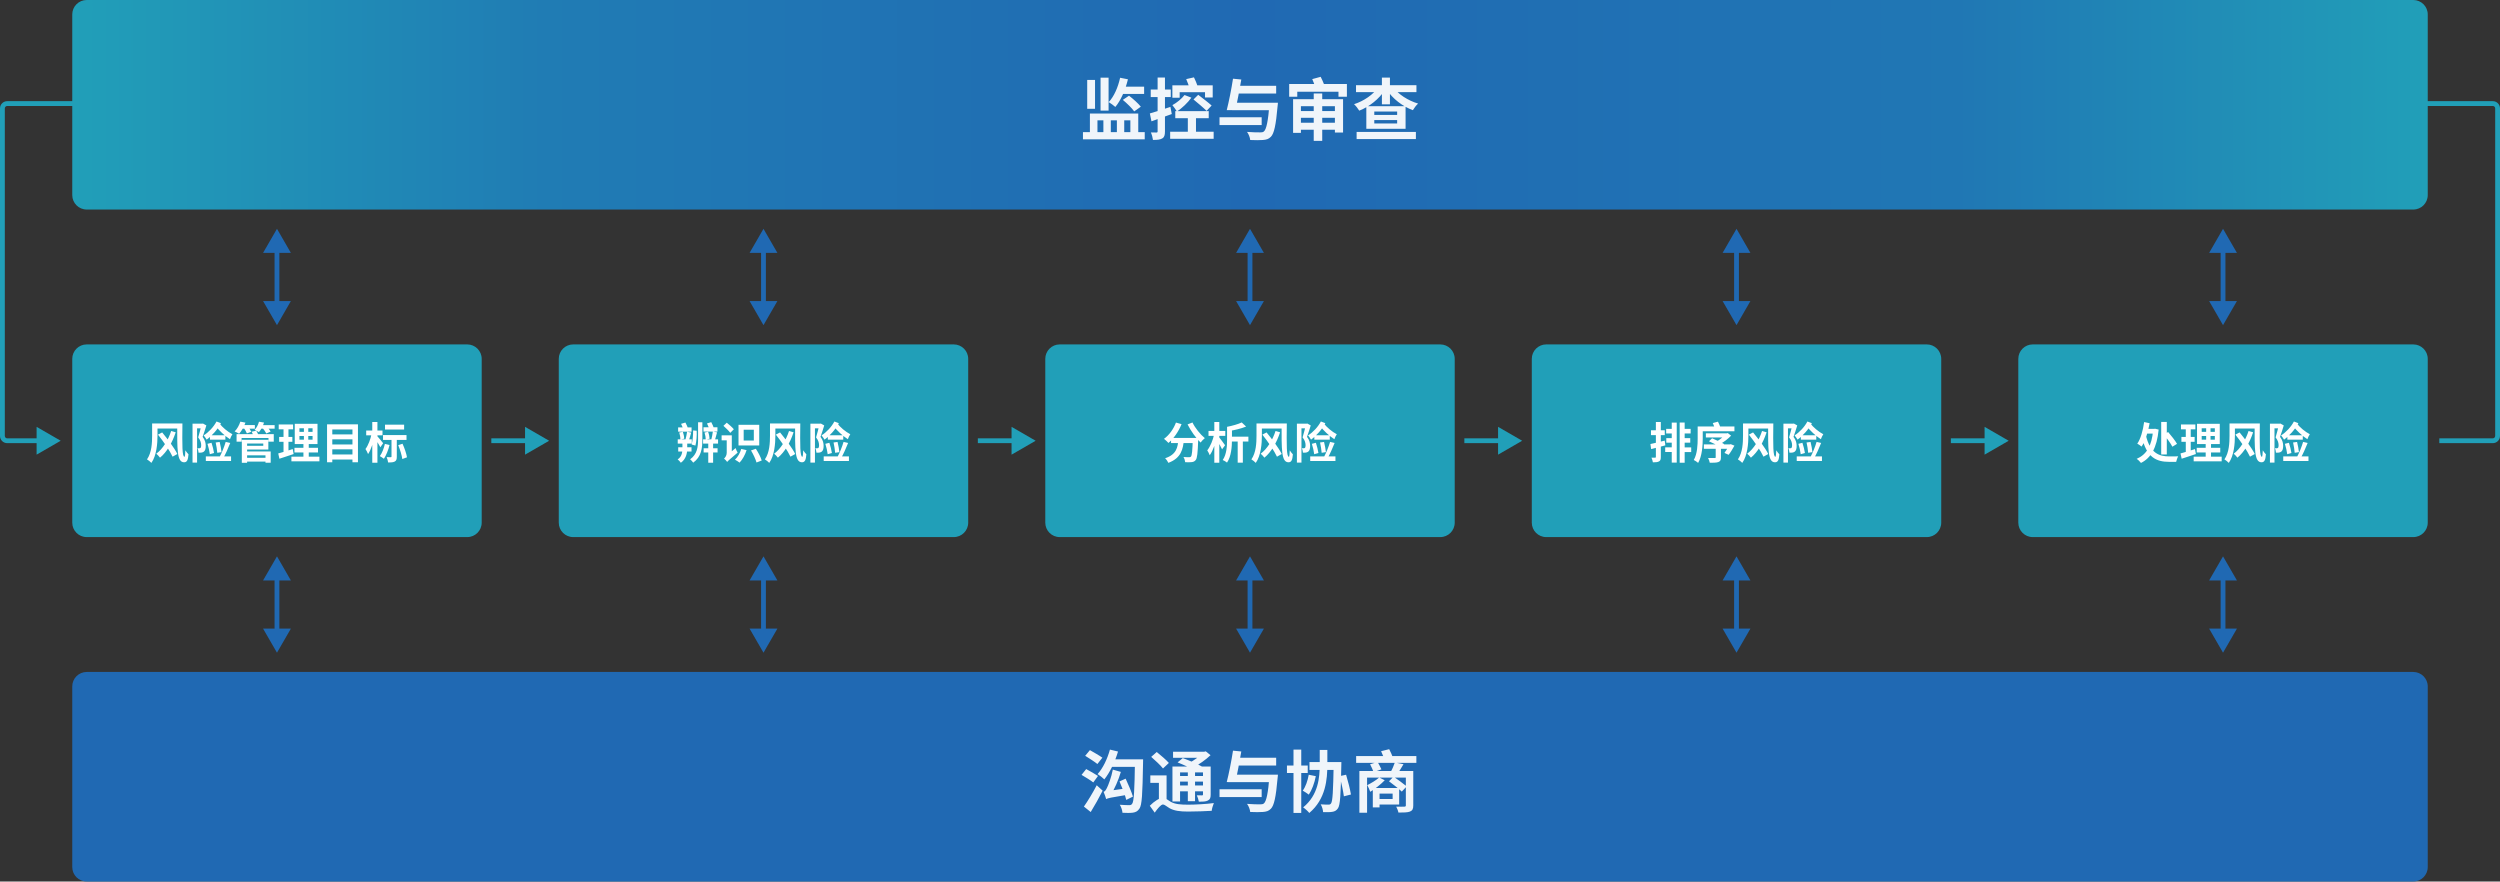 <svg width="1038" height="366" viewBox="0 0 1038 366" fill="none" xmlns="http://www.w3.org/2000/svg">
<rect x="0" y="0" width="1038" height="366" fill="#333333" stroke="none"/>
<path d="M25.198 183L15.198 177.227V188.773L25.198 183ZM1012.8 184H1035V182H1012.8V184ZM1038 181V45H1036V181H1038ZM1035 42H3V44H1035V42ZM0 45V181H2V45H0ZM3 184H16.198V182H3V184ZM0 181C0 182.657 1.343 184 3 184V182C2.448 182 2 181.552 2 181H0ZM3 42C1.343 42 0 43.343 0 45H2C2 44.448 2.448 44 3 44V42ZM1038 45C1038 43.343 1036.66 42 1035 42V44C1035.55 44 1036 44.448 1036 45H1038ZM1035 184C1036.66 184 1038 182.657 1038 181H1036C1036 181.552 1035.55 182 1035 182V184Z" fill="#219FB8"/>
<path d="M30 6C30 2.686 32.686 0 36 0H1002C1005.31 0 1008 2.686 1008 6V81C1008 84.314 1005.31 87 1002 87H36C32.686 87 30 84.314 30 81V6Z" fill="url(#paint0_linear_36_3965)"/>
<path d="M465.072 32.284L468.32 32.928C467.228 37.408 465.38 41.692 463.084 44.408C462.524 43.876 461.124 42.868 460.34 42.392C462.552 40.068 464.204 36.232 465.072 32.284ZM465.716 35.98H475.04V39.004H464.372L465.716 35.98ZM449.644 54.852H475.292V57.848H449.644V54.852ZM452.528 47.152H472.604V55.86H469.328V49.952H466.78V55.86H463.728V49.952H461.208V55.86H458.128V49.952H455.664V55.86H452.528V47.152ZM466.192 41.468L468.768 39.732C470.476 41.048 472.632 42.98 473.668 44.296L470.924 46.256C470 44.912 467.9 42.896 466.192 41.468ZM456.952 32.256H460.284V45.92H456.952V32.256ZM451.408 33.18H454.656V45.164H451.408V33.18ZM477.42 47.096C479.604 46.508 482.88 45.416 485.96 44.38L486.52 47.348C483.664 48.384 480.584 49.476 478.092 50.372L477.42 47.096ZM477.784 37.184H486.1V40.292H477.784V37.184ZM480.64 32.2H483.692V54.544C483.692 56.084 483.44 56.952 482.6 57.456C481.76 57.988 480.5 58.1 478.708 58.1C478.624 57.26 478.26 55.888 477.84 54.992C478.848 55.02 479.828 55.02 480.164 55.02C480.5 55.02 480.64 54.908 480.64 54.516V32.2ZM487.976 46.144H501.864V49.084H487.976V46.144ZM485.848 54.684H503.908V57.624H485.848V54.684ZM486.772 35.42H503.516V40.46H500.324V38.276H489.796V40.572H486.772V35.42ZM493.184 47.964H496.572V56.14H493.184V47.964ZM492.512 32.844L495.732 32.116C496.292 33.236 496.908 34.72 497.216 35.7L493.856 36.596C493.632 35.588 493.016 33.992 492.512 32.844ZM495.536 41.3L497.496 39.368C499.232 40.684 501.78 42.644 503.068 43.82L500.968 46.032C499.792 44.828 497.3 42.756 495.536 41.3ZM491.812 39.452L494.668 40.544C493.156 42.672 490.748 44.94 488.648 46.312C488.284 45.696 487.332 44.268 486.772 43.652C488.62 42.644 490.608 41.048 491.812 39.452ZM512.252 42.644H527.904V45.752H512.252V42.644ZM513.484 35.616H529.864V38.836H513.484V35.616ZM506.344 48.692H523.844V51.94H506.344V48.692ZM527.12 42.644H530.592C530.592 42.644 530.536 43.68 530.452 44.128C529.752 52.052 528.996 55.44 527.68 56.784C526.728 57.764 525.776 58.016 524.32 58.128C523.144 58.24 521.1 58.212 519.084 58.128C519 57.12 518.468 55.692 517.768 54.768C519.98 54.964 522.276 54.964 523.228 54.964C523.9 54.964 524.32 54.936 524.74 54.6C525.804 53.788 526.532 50.232 527.092 43.148L527.12 42.644ZM511.944 32.676L515.388 33.012C514.66 37.24 513.68 42.56 512.896 45.752L509.34 45.724C510.208 42.364 511.3 36.904 511.944 32.676ZM535.268 34.888H559.236V40.152H555.736V38.08H538.628V40.152H535.268V34.888ZM544.844 32.844L548.344 31.892C548.82 32.844 549.436 34.132 549.716 34.944L546.048 36.036C545.796 35.196 545.292 33.824 544.844 32.844ZM536.892 41.188H557.64V55.02H554.252V44.1H540.14V55.16H536.892V41.188ZM538.964 46.116H555.988V48.916H538.964V46.116ZM538.964 50.96H556.128V53.872H538.964V50.96ZM545.46 38.808H548.988V58.492H545.46V38.808ZM570.604 49.84V51.268H580.096V49.84H570.604ZM570.604 46.312V47.712H580.096V46.312H570.604ZM567.3 44.1H583.596V53.48H567.3V44.1ZM563.016 35.364H588.104V38.248H563.016V35.364ZM573.768 32.228H577.1V43.316H573.768V32.228ZM572.228 36.26L575.028 37.324C572.62 41.076 568.644 44.268 564.36 45.948C563.884 45.136 562.904 43.904 562.204 43.26C566.264 41.972 570.212 39.228 572.228 36.26ZM578.5 36.232C580.544 39.144 584.632 41.776 588.804 43.008C588.076 43.624 587.096 44.912 586.62 45.752C582.308 44.156 578.248 40.992 575.784 37.268L578.5 36.232ZM563.268 54.768H587.88V57.736H563.268V54.768Z" fill="#F0F5FA"/>
<path d="M115 135L120.774 125L109.226 125L115 135ZM115 95L109.226 105L120.774 105L115 95ZM116 126L116 104L114 104L114 126L116 126Z" fill="#2069B3"/>
<path d="M30 149C30 145.686 32.686 143 36 143H194C197.314 143 200 145.686 200 149V217C200 220.314 197.314 223 194 223H36C32.686 223 30 220.314 30 217V149Z" fill="#219FB8"/>
<path d="M64.078 175.83H74.608V177.918H64.078V175.83ZM63.16 175.83H65.392V180.888C65.392 184.092 65.032 189.15 62.854 192.192C62.476 191.778 61.522 190.986 61.036 190.734C62.998 187.944 63.16 183.804 63.16 180.888V175.83ZM73.582 175.83H75.742C75.634 184.884 75.616 189.654 76.606 189.654C76.804 189.654 76.93 188.376 76.966 186.972C77.308 187.512 77.866 188.25 78.262 188.628C78.082 190.968 77.668 191.94 76.444 191.94C73.438 191.94 73.564 186.63 73.582 175.83ZM65.59 180.456L67.336 179.538C69.586 182.292 72.412 186.018 73.636 188.502L71.656 189.618C70.558 187.206 67.858 183.318 65.59 180.456ZM71.062 178.944L72.952 179.484C71.566 183.732 69.28 187.71 66.436 190.032C66.076 189.528 65.374 188.772 64.888 188.376C67.57 186.432 69.91 182.598 71.062 178.944ZM79.936 175.92H83.932V177.846H81.826V192.066H79.936V175.92ZM83.626 175.92H83.968L84.274 175.848L85.678 176.64C85.228 178.17 84.634 179.988 84.13 181.374C85.21 182.796 85.426 184.074 85.426 185.136C85.426 186.306 85.192 187.098 84.634 187.53C84.346 187.746 84.004 187.854 83.59 187.926C83.266 187.962 82.852 187.962 82.438 187.962C82.42 187.44 82.258 186.63 81.97 186.108C82.276 186.126 82.51 186.126 82.744 186.126C82.942 186.126 83.104 186.072 83.23 185.982C83.446 185.82 83.536 185.424 83.536 184.902C83.536 184.038 83.32 182.868 82.294 181.608C82.798 180.006 83.356 177.666 83.626 176.532V175.92ZM91.078 175.758C92.248 177.36 94.534 179.286 96.496 180.294C96.118 180.816 95.686 181.77 95.488 182.364C93.328 180.996 90.916 178.728 89.494 176.82L91.078 175.758ZM89.89 175.002L91.744 175.704C90.322 178.35 88.018 180.924 85.804 182.544C85.57 182.112 84.922 181.194 84.562 180.78C86.632 179.466 88.684 177.288 89.89 175.002ZM87.172 180.726H93.58V182.544H87.172V180.726ZM86.146 184.272L87.82 183.84C88.27 185.19 88.702 186.936 88.864 188.088L87.118 188.592C86.992 187.422 86.578 185.622 86.146 184.272ZM89.548 183.714L91.204 183.498C91.546 184.848 91.852 186.558 91.978 187.728L90.214 187.998C90.142 186.828 89.836 185.064 89.548 183.714ZM93.706 183.48L95.596 183.912C94.75 186.072 93.616 188.628 92.68 190.212L91.15 189.78C92.068 188.124 93.148 185.424 93.706 183.48ZM85.462 189.51H95.938V191.4H85.462V189.51ZM102.094 190.068H110.86V191.652H102.094V190.068ZM98.224 180.24H113.668V183.39H111.472V181.86H100.312V183.39H98.224V180.24ZM101.986 182.616H111.418V186.648H101.986V185.1H109.312V184.164H101.986V182.616ZM102.112 187.458H112.39V192.138H110.23V189.042H102.112V187.458ZM100.402 182.616H102.598V192.156H100.402V182.616ZM104.47 179.232L106.396 178.836C106.756 179.376 107.152 180.132 107.278 180.636L105.262 181.068C105.136 180.582 104.794 179.808 104.47 179.232ZM100.168 176.496H105.82V177.99H100.168V176.496ZM107.656 176.514H114.028V177.99H107.656V176.514ZM99.79 175.074L101.914 175.47C101.302 177.198 100.294 178.98 99.286 180.096C98.854 179.808 97.936 179.358 97.414 179.124C98.44 178.152 99.304 176.586 99.79 175.074ZM107.53 175.092L109.618 175.452C109.168 176.946 108.376 178.476 107.494 179.43C107.098 179.142 106.216 178.71 105.712 178.476C106.54 177.648 107.206 176.37 107.53 175.092ZM101.248 177.702L102.958 177.126C103.48 177.774 104.092 178.692 104.326 179.286L102.508 179.952C102.292 179.358 101.734 178.404 101.248 177.702ZM108.988 177.684L110.662 176.982C111.292 177.666 112.03 178.566 112.354 179.196L110.572 179.988C110.302 179.394 109.6 178.404 108.988 177.684ZM124.324 181.014V182.562H129.778V181.014H124.324ZM124.324 177.81V179.322H129.778V177.81H124.324ZM122.38 175.974H131.83V184.38H122.38V175.974ZM122.254 185.928H132.028V187.872H122.254V185.928ZM120.994 189.6H132.622V191.544H120.994V189.6ZM115.72 176.244H121.696V178.26H115.72V176.244ZM115.9 181.428H121.39V183.426H115.9V181.428ZM115.522 188.268C117.07 187.872 119.374 187.152 121.534 186.45L121.912 188.52C119.896 189.204 117.736 189.906 116.008 190.464L115.522 188.268ZM117.718 177.036H119.77V188.106L117.718 188.43V177.036ZM126.178 176.748H127.996V183.534H128.194V190.518H125.98V183.534H126.178V176.748ZM137.356 180.366H147.13V182.4H137.356V180.366ZM137.356 184.542H147.13V186.576H137.356V184.542ZM137.356 188.7H147.13V190.806H137.356V188.7ZM135.79 176.19H148.624V191.922H146.338V178.314H137.968V191.922H135.79V176.19ZM159.856 176.334H167.794V178.35H159.856V176.334ZM159.028 180.636H168.784V182.652H159.028V180.636ZM162.556 181.626H164.752V189.582C164.752 190.644 164.59 191.256 163.924 191.616C163.258 191.976 162.376 192.03 161.152 192.03C161.08 191.382 160.81 190.446 160.54 189.798C161.242 189.834 162.016 189.834 162.25 189.834C162.484 189.816 162.556 189.762 162.556 189.546V181.626ZM165.346 184.83L167.128 184.236C167.956 186.054 168.748 188.376 168.982 189.87L167.038 190.59C166.84 189.096 166.12 186.702 165.346 184.83ZM159.802 184.308L161.746 184.758C161.224 186.864 160.324 189.078 159.406 190.482C159.01 190.176 158.164 189.618 157.714 189.384C158.632 188.124 159.388 186.162 159.802 184.308ZM152.044 178.764H158.812V180.762H152.044V178.764ZM154.564 175.218H156.706V192.12H154.564V175.218ZM154.276 180.132L155.59 180.564C155.104 183.336 154.078 186.756 152.818 188.538C152.638 187.962 152.116 187.008 151.738 186.432C152.872 184.992 153.88 182.256 154.276 180.132ZM156.616 181.05C157.048 181.5 158.722 183.552 159.082 184.02L157.93 185.712C157.444 184.722 156.22 182.778 155.662 182.004L156.616 181.05Z" fill="white"/>
<path d="M115 271L120.774 261L109.226 261L115 271ZM115 231L109.226 241L120.774 241L115 231ZM116 262L116 240L114 240L114 262L116 262Z" fill="#2069B3"/>
<path d="M228 183L218 177.226V188.774L228 183ZM204 184H219V182H204V184Z" fill="#219FB8"/>
<path d="M317 135L322.774 125L311.226 125L317 135ZM317 95L311.226 105L322.774 105L317 95ZM318 126L318 104L316 104L316 126L318 126Z" fill="#2069B3"/>
<path d="M232 149C232 145.686 234.686 143 238 143H396C399.314 143 402 145.686 402 149V217C402 220.314 399.314 223 396 223H238C234.686 223 232 220.314 232 217V149Z" fill="#219FB8"/>
<path d="M287.786 178.71L289.262 178.854C289.352 180.744 289.19 183.3 288.74 184.992L287.174 184.578C287.606 183.084 287.804 180.564 287.786 178.71ZM289.838 175.326H291.62V182.4C291.62 186.126 291.188 189.672 287.822 192.102C287.552 191.688 286.94 191.004 286.544 190.698C289.496 188.592 289.838 185.55 289.838 182.4V175.326ZM281.558 177.468H287.138V179.232H281.558V177.468ZM281.396 182.4H287.228V184.182H281.396V182.4ZM282.026 179.574L283.52 179.286C283.844 180.168 284.078 181.374 284.078 182.148L282.494 182.49C282.512 181.716 282.314 180.51 282.026 179.574ZM285.284 179.25L286.976 179.628C286.634 180.798 286.31 182.094 286.004 182.922L284.582 182.58C284.834 181.662 285.158 180.258 285.284 179.25ZM292.088 177.414H297.884V179.196H292.088V177.414ZM291.926 182.418H298.136V184.182H291.926V182.418ZM292.52 179.592L293.996 179.268C294.356 180.168 294.59 181.356 294.626 182.148L293.024 182.508C293.024 181.734 292.826 180.51 292.52 179.592ZM295.976 179.16L297.722 179.52C297.38 180.78 297.02 182.184 296.714 183.102L295.274 182.76C295.544 181.788 295.85 180.24 295.976 179.16ZM294.068 183.084H296.084V192.12H294.068V183.084ZM292.142 186.108H297.938V187.872H292.142V186.108ZM283.34 182.94H285.338V186.216C285.338 188.214 284.816 190.644 282.692 192.138C282.404 191.724 281.792 191.058 281.36 190.734C283.16 189.618 283.34 187.656 283.34 186.198V182.94ZM282.782 175.974L284.582 175.434C285.032 176.262 285.554 177.396 285.752 178.116L283.844 178.746C283.682 178.026 283.214 176.838 282.782 175.974ZM281.594 185.712H287.12V187.476H281.594V185.712ZM293.546 175.812L295.31 175.272C295.76 176.136 296.282 177.27 296.498 178.008L294.626 178.62C294.446 177.9 293.996 176.712 293.546 175.812ZM308.774 178.422V182.904H312.986V178.422H308.774ZM306.632 176.37H315.236V184.956H306.632V176.37ZM311.816 187.026L313.832 186.324C314.822 187.854 315.902 189.87 316.262 191.202L314.102 192.03C313.76 190.716 312.77 188.61 311.816 187.026ZM307.766 186.396L309.98 186.9C309.35 188.898 308.252 190.86 307.064 192.084C306.65 191.742 305.696 191.148 305.156 190.86C306.326 189.798 307.262 188.106 307.766 186.396ZM300.368 176.802L301.754 175.506C302.744 176.298 304.058 177.45 304.688 178.224L303.212 179.718C302.636 178.908 301.34 177.684 300.368 176.802ZM301.916 191.796L301.394 189.78L301.79 189.096L305.426 186.036C305.606 186.648 306.002 187.512 306.272 187.926C302.87 190.824 302.24 191.364 301.916 191.796ZM299.612 180.762H302.906V182.832H299.612V180.762ZM301.916 191.796C301.682 191.4 300.98 190.698 300.62 190.41C301.07 190.014 301.736 189.15 301.736 188.034V180.762H303.842V189.06C303.842 189.06 301.916 190.986 301.916 191.796ZM320.618 175.83H331.148V177.918H320.618V175.83ZM319.7 175.83H321.932V180.888C321.932 184.092 321.572 189.15 319.394 192.192C319.016 191.778 318.062 190.986 317.576 190.734C319.538 187.944 319.7 183.804 319.7 180.888V175.83ZM330.122 175.83H332.282C332.174 184.884 332.156 189.654 333.146 189.654C333.344 189.654 333.47 188.376 333.506 186.972C333.848 187.512 334.406 188.25 334.802 188.628C334.622 190.968 334.208 191.94 332.984 191.94C329.978 191.94 330.104 186.63 330.122 175.83ZM322.13 180.456L323.876 179.538C326.126 182.292 328.952 186.018 330.176 188.502L328.196 189.618C327.098 187.206 324.398 183.318 322.13 180.456ZM327.602 178.944L329.492 179.484C328.106 183.732 325.82 187.71 322.976 190.032C322.616 189.528 321.914 188.772 321.428 188.376C324.11 186.432 326.45 182.598 327.602 178.944ZM336.476 175.92H340.472V177.846H338.366V192.066H336.476V175.92ZM340.166 175.92H340.508L340.814 175.848L342.218 176.64C341.768 178.17 341.174 179.988 340.67 181.374C341.75 182.796 341.966 184.074 341.966 185.136C341.966 186.306 341.732 187.098 341.174 187.53C340.886 187.746 340.544 187.854 340.13 187.926C339.806 187.962 339.392 187.962 338.978 187.962C338.96 187.44 338.798 186.63 338.51 186.108C338.816 186.126 339.05 186.126 339.284 186.126C339.482 186.126 339.644 186.072 339.77 185.982C339.986 185.82 340.076 185.424 340.076 184.902C340.076 184.038 339.86 182.868 338.834 181.608C339.338 180.006 339.896 177.666 340.166 176.532V175.92ZM347.618 175.758C348.788 177.36 351.074 179.286 353.036 180.294C352.658 180.816 352.226 181.77 352.028 182.364C349.868 180.996 347.456 178.728 346.034 176.82L347.618 175.758ZM346.43 175.002L348.284 175.704C346.862 178.35 344.558 180.924 342.344 182.544C342.11 182.112 341.462 181.194 341.102 180.78C343.172 179.466 345.224 177.288 346.43 175.002ZM343.712 180.726H350.12V182.544H343.712V180.726ZM342.686 184.272L344.36 183.84C344.81 185.19 345.242 186.936 345.404 188.088L343.658 188.592C343.532 187.422 343.118 185.622 342.686 184.272ZM346.088 183.714L347.744 183.498C348.086 184.848 348.392 186.558 348.518 187.728L346.754 187.998C346.682 186.828 346.376 185.064 346.088 183.714ZM350.246 183.48L352.136 183.912C351.29 186.072 350.156 188.628 349.22 190.212L347.69 189.78C348.608 188.124 349.688 185.424 350.246 183.48ZM342.002 189.51H352.478V191.4H342.002V189.51Z" fill="white"/>
<path d="M317 271L322.774 261L311.226 261L317 271ZM317 231L311.226 241L322.774 241L317 231ZM318 262L318 240L316 240L316 262L318 262Z" fill="#2069B3"/>
<path d="M430 183L420 177.226V188.774L430 183ZM406 184H421V182H406V184Z" fill="#219FB8"/>
<path d="M519 135L524.774 125L513.226 125L519 135ZM519 95L513.226 105L524.774 105L519 95ZM520 126L520 104L518 104L518 126L520 126Z" fill="#2069B3"/>
<path d="M434 149C434 145.686 436.686 143 440 143H598C601.314 143 604 145.686 604 149V217C604 220.314 601.314 223 598 223H440C436.686 223 434 220.314 434 217V149Z" fill="#219FB8"/>
<path d="M486.222 181.824H495.96V183.966H486.222V181.824ZM495.258 181.824H497.526C497.526 181.824 497.508 182.49 497.49 182.76C497.292 188.142 497.076 190.266 496.464 191.004C495.996 191.598 495.492 191.778 494.808 191.868C494.178 191.958 493.152 191.958 492.09 191.904C492.036 191.274 491.766 190.338 491.37 189.744C492.378 189.834 493.314 189.834 493.746 189.834C494.088 189.834 494.286 189.78 494.484 189.582C494.898 189.132 495.096 187.134 495.258 182.202V181.824ZM488.256 175.452L490.578 176.1C489.336 179.214 487.284 182.13 485.142 183.912C484.746 183.462 483.81 182.598 483.288 182.202C485.412 180.69 487.248 178.152 488.256 175.452ZM495.114 175.416C496.212 177.72 498.372 180.384 500.244 181.914C499.686 182.346 498.894 183.174 498.48 183.75C496.554 181.896 494.448 178.944 493.08 176.208L495.114 175.416ZM489.282 182.436H491.568C491.226 186.468 490.434 190.194 485.106 192.174C484.854 191.598 484.26 190.716 483.756 190.266C488.562 188.7 488.994 185.64 489.282 182.436ZM510.504 181.302H518.334V183.336H510.504V181.302ZM515.562 175.398L517.38 177.108C515.31 177.972 512.556 178.602 510.18 178.98C510.072 178.476 509.748 177.666 509.478 177.216C511.692 176.784 514.086 176.118 515.562 175.398ZM513.888 181.932H516.03V192.102H513.888V181.932ZM501.774 178.926H508.74V180.978H501.774V178.926ZM504.186 175.218H506.256V192.12H504.186V175.218ZM504.114 180.312L505.374 180.762C504.816 183.66 503.664 187.152 502.278 189.006C502.08 188.412 501.594 187.53 501.252 186.99C502.512 185.424 503.646 182.616 504.114 180.312ZM506.04 181.374C506.508 181.914 508.272 184.308 508.65 184.866L507.408 186.558C506.904 185.424 505.662 183.282 505.05 182.346L506.04 181.374ZM509.478 177.216H511.512V182.544C511.512 185.388 511.224 189.492 509.46 192.066C509.082 191.742 508.182 191.184 507.678 191.004C509.334 188.592 509.478 185.1 509.478 182.544V177.216ZM522.618 175.83H533.148V177.918H522.618V175.83ZM521.7 175.83H523.932V180.888C523.932 184.092 523.572 189.15 521.394 192.192C521.016 191.778 520.062 190.986 519.576 190.734C521.538 187.944 521.7 183.804 521.7 180.888V175.83ZM532.122 175.83H534.282C534.174 184.884 534.156 189.654 535.146 189.654C535.344 189.654 535.47 188.376 535.506 186.972C535.848 187.512 536.406 188.25 536.802 188.628C536.622 190.968 536.208 191.94 534.984 191.94C531.978 191.94 532.104 186.63 532.122 175.83ZM524.13 180.456L525.876 179.538C528.126 182.292 530.952 186.018 532.176 188.502L530.196 189.618C529.098 187.206 526.398 183.318 524.13 180.456ZM529.602 178.944L531.492 179.484C530.106 183.732 527.82 187.71 524.976 190.032C524.616 189.528 523.914 188.772 523.428 188.376C526.11 186.432 528.45 182.598 529.602 178.944ZM538.476 175.92H542.472V177.846H540.366V192.066H538.476V175.92ZM542.166 175.92H542.508L542.814 175.848L544.218 176.64C543.768 178.17 543.174 179.988 542.67 181.374C543.75 182.796 543.966 184.074 543.966 185.136C543.966 186.306 543.732 187.098 543.174 187.53C542.886 187.746 542.544 187.854 542.13 187.926C541.806 187.962 541.392 187.962 540.978 187.962C540.96 187.44 540.798 186.63 540.51 186.108C540.816 186.126 541.05 186.126 541.284 186.126C541.482 186.126 541.644 186.072 541.77 185.982C541.986 185.82 542.076 185.424 542.076 184.902C542.076 184.038 541.86 182.868 540.834 181.608C541.338 180.006 541.896 177.666 542.166 176.532V175.92ZM549.618 175.758C550.788 177.36 553.074 179.286 555.036 180.294C554.658 180.816 554.226 181.77 554.028 182.364C551.868 180.996 549.456 178.728 548.034 176.82L549.618 175.758ZM548.43 175.002L550.284 175.704C548.862 178.35 546.558 180.924 544.344 182.544C544.11 182.112 543.462 181.194 543.102 180.78C545.172 179.466 547.224 177.288 548.43 175.002ZM545.712 180.726H552.12V182.544H545.712V180.726ZM544.686 184.272L546.36 183.84C546.81 185.19 547.242 186.936 547.404 188.088L545.658 188.592C545.532 187.422 545.118 185.622 544.686 184.272ZM548.088 183.714L549.744 183.498C550.086 184.848 550.392 186.558 550.518 187.728L548.754 187.998C548.682 186.828 548.376 185.064 548.088 183.714ZM552.246 183.48L554.136 183.912C553.29 186.072 552.156 188.628 551.22 190.212L549.69 189.78C550.608 188.124 551.688 185.424 552.246 183.48ZM544.002 189.51H554.478V191.4H544.002V189.51Z" fill="white"/>
<path d="M519 271L524.774 261L513.226 261L519 271ZM519 231L513.226 241L524.774 241L519 231ZM520 262L520 240L518 240L518 262L520 262Z" fill="#2069B3"/>
<path d="M632 183L622 177.226V188.774L632 183ZM608 184H623V182H608V184Z" fill="#219FB8"/>
<path d="M721 135L726.774 125L715.226 125L721 135ZM721 95L715.226 105L726.774 105L721 95ZM722 126L722 104L720 104L720 126L722 126Z" fill="#2069B3"/>
<path d="M636 149C636 145.686 638.686 143 642 143H800C803.314 143 806 145.686 806 149V217C806 220.314 803.314 223 800 223H642C638.686 223 636 220.314 636 217V149Z" fill="#219FB8"/>
<path d="M685.252 184.362C686.782 184.056 689.068 183.48 691.192 182.94L691.444 184.92C689.428 185.478 687.286 186.018 685.558 186.468L685.252 184.362ZM685.486 178.638H691.21V180.654H685.486V178.638ZM687.52 175.218H689.572V189.726C689.572 190.734 689.41 191.256 688.834 191.562C688.258 191.904 687.448 191.958 686.278 191.958C686.206 191.418 685.936 190.554 685.684 190.014C686.314 190.032 686.998 190.032 687.196 190.032C687.43 190.032 687.52 189.96 687.52 189.726V175.218ZM691.786 178.062H695.368V179.97H691.786V178.062ZM698.248 178.062H701.956V179.97H698.248V178.062ZM691.84 181.914H695.026V183.786H691.84V181.914ZM698.374 181.914H701.794V183.786H698.374V181.914ZM698.446 185.766H702.19V187.71H698.446V185.766ZM697.402 175.434H699.472V192.138H697.402V175.434ZM694.108 175.452H696.178V192.084H694.108V175.452ZM691.39 185.73H695.134V187.674H691.39V185.73ZM708.274 179.916H717.022V181.626H708.274V179.916ZM707.446 184.524H718.57V186.342H707.446V184.524ZM712.36 185.28H714.538V189.924C714.538 191.004 714.286 191.544 713.44 191.85C712.63 192.138 711.46 192.138 709.894 192.138C709.804 191.544 709.48 190.716 709.192 190.158C710.272 190.194 711.586 190.194 711.91 190.176C712.252 190.176 712.36 190.122 712.36 189.87V185.28ZM717.904 184.524H718.246L718.588 184.416L720.136 185.028C719.398 186.378 718.516 187.872 717.724 188.844L715.996 188.052C716.644 187.206 717.418 185.892 717.904 184.794V184.524ZM716.356 179.916H716.914L717.382 179.808L718.75 180.888C717.49 182.202 715.708 183.624 713.926 184.488C713.656 184.128 713.116 183.552 712.792 183.264C714.16 182.544 715.672 181.23 716.356 180.33V179.916ZM705.916 177.072H720.136V179.07H705.916V177.072ZM704.872 177.072H706.978V181.986C706.978 184.92 706.708 189.384 705.07 192.192C704.692 191.832 703.738 191.22 703.252 190.986C704.746 188.412 704.872 184.632 704.872 181.986V177.072ZM709.552 183.21L710.866 181.986C712.432 182.634 714.7 183.678 715.87 184.38L714.484 185.766C713.404 185.046 711.19 183.93 709.552 183.21ZM711.154 175.65L713.296 175.074C713.656 175.776 714.088 176.766 714.304 177.378L712.036 178.044C711.874 177.432 711.478 176.406 711.154 175.65ZM724.618 175.83H735.148V177.918H724.618V175.83ZM723.7 175.83H725.932V180.888C725.932 184.092 725.572 189.15 723.394 192.192C723.016 191.778 722.062 190.986 721.576 190.734C723.538 187.944 723.7 183.804 723.7 180.888V175.83ZM734.122 175.83H736.282C736.174 184.884 736.156 189.654 737.146 189.654C737.344 189.654 737.47 188.376 737.506 186.972C737.848 187.512 738.406 188.25 738.802 188.628C738.622 190.968 738.208 191.94 736.984 191.94C733.978 191.94 734.104 186.63 734.122 175.83ZM726.13 180.456L727.876 179.538C730.126 182.292 732.952 186.018 734.176 188.502L732.196 189.618C731.098 187.206 728.398 183.318 726.13 180.456ZM731.602 178.944L733.492 179.484C732.106 183.732 729.82 187.71 726.976 190.032C726.616 189.528 725.914 188.772 725.428 188.376C728.11 186.432 730.45 182.598 731.602 178.944ZM740.476 175.92H744.472V177.846H742.366V192.066H740.476V175.92ZM744.166 175.92H744.508L744.814 175.848L746.218 176.64C745.768 178.17 745.174 179.988 744.67 181.374C745.75 182.796 745.966 184.074 745.966 185.136C745.966 186.306 745.732 187.098 745.174 187.53C744.886 187.746 744.544 187.854 744.13 187.926C743.806 187.962 743.392 187.962 742.978 187.962C742.96 187.44 742.798 186.63 742.51 186.108C742.816 186.126 743.05 186.126 743.284 186.126C743.482 186.126 743.644 186.072 743.77 185.982C743.986 185.82 744.076 185.424 744.076 184.902C744.076 184.038 743.86 182.868 742.834 181.608C743.338 180.006 743.896 177.666 744.166 176.532V175.92ZM751.618 175.758C752.788 177.36 755.074 179.286 757.036 180.294C756.658 180.816 756.226 181.77 756.028 182.364C753.868 180.996 751.456 178.728 750.034 176.82L751.618 175.758ZM750.43 175.002L752.284 175.704C750.862 178.35 748.558 180.924 746.344 182.544C746.11 182.112 745.462 181.194 745.102 180.78C747.172 179.466 749.224 177.288 750.43 175.002ZM747.712 180.726H754.12V182.544H747.712V180.726ZM746.686 184.272L748.36 183.84C748.81 185.19 749.242 186.936 749.404 188.088L747.658 188.592C747.532 187.422 747.118 185.622 746.686 184.272ZM750.088 183.714L751.744 183.498C752.086 184.848 752.392 186.558 752.518 187.728L750.754 187.998C750.682 186.828 750.376 185.064 750.088 183.714ZM754.246 183.48L756.136 183.912C755.29 186.072 754.156 188.628 753.22 190.212L751.69 189.78C752.608 188.124 753.688 185.424 754.246 183.48ZM746.002 189.51H756.478V191.4H746.002V189.51Z" fill="white"/>
<path d="M721 271L726.774 261L715.226 261L721 271ZM721 231L715.226 241L726.774 241L721 231ZM722 262L722 240L720 240L720 262L722 262Z" fill="#2069B3"/>
<path d="M834 183L824 177.226V188.774L834 183ZM810 184H825V182H810V184Z" fill="#219FB8"/>
<path d="M923 135L928.774 125L917.226 125L923 135ZM923 95L917.226 105L928.774 105L923 95ZM924 126L924 104L922 104L922 126L924 126Z" fill="#2069B3"/>
<path d="M838 149C838 145.686 840.686 143 844 143H1002C1005.31 143 1008 145.686 1008 149V217C1008 220.314 1005.31 223 1002 223H844C840.686 223 838 220.314 838 217V149Z" fill="#219FB8"/>
<path d="M891.122 178.062H894.632V180.042H891.122V178.062ZM893.984 178.062H894.398L894.794 178.008L896.27 178.368C895.55 185.964 893.03 190.212 888.926 192.21C888.566 191.706 887.684 190.842 887.144 190.518C891.176 188.754 893.426 185.244 893.984 178.566V178.062ZM890.924 180.546C892.67 188.178 896.468 189.51 900.734 189.51C901.454 189.51 903.524 189.51 904.388 189.474C904.046 190.014 903.686 191.13 903.542 191.76H900.608C895.442 191.76 891.158 190.032 889.232 181.104L890.924 180.546ZM890.24 175.236L892.526 175.722C891.842 179.538 890.654 183.39 889.16 185.424C888.764 185.064 887.954 184.488 887.396 184.2C888.71 182.4 889.772 178.836 890.24 175.236ZM898.448 180.384L900.212 179.376C901.49 180.888 903.146 182.94 903.902 184.29L901.976 185.478C901.292 184.128 899.708 181.968 898.448 180.384ZM897.332 175.2H899.654V188.682H897.332V175.2ZM914.144 181.014V182.562H919.598V181.014H914.144ZM914.144 177.81V179.322H919.598V177.81H914.144ZM912.2 175.974H921.65V184.38H912.2V175.974ZM912.074 185.928H921.848V187.872H912.074V185.928ZM910.814 189.6H922.442V191.544H910.814V189.6ZM905.54 176.244H911.516V178.26H905.54V176.244ZM905.72 181.428H911.21V183.426H905.72V181.428ZM905.342 188.268C906.89 187.872 909.194 187.152 911.354 186.45L911.732 188.52C909.716 189.204 907.556 189.906 905.828 190.464L905.342 188.268ZM907.538 177.036H909.59V188.106L907.538 188.43V177.036ZM915.998 176.748H917.816V183.534H918.014V190.518H915.8V183.534H915.998V176.748ZM926.618 175.83H937.148V177.918H926.618V175.83ZM925.7 175.83H927.932V180.888C927.932 184.092 927.572 189.15 925.394 192.192C925.016 191.778 924.062 190.986 923.576 190.734C925.538 187.944 925.7 183.804 925.7 180.888V175.83ZM936.122 175.83H938.282C938.174 184.884 938.156 189.654 939.146 189.654C939.344 189.654 939.47 188.376 939.506 186.972C939.848 187.512 940.406 188.25 940.802 188.628C940.622 190.968 940.208 191.94 938.984 191.94C935.978 191.94 936.104 186.63 936.122 175.83ZM928.13 180.456L929.876 179.538C932.126 182.292 934.952 186.018 936.176 188.502L934.196 189.618C933.098 187.206 930.398 183.318 928.13 180.456ZM933.602 178.944L935.492 179.484C934.106 183.732 931.82 187.71 928.976 190.032C928.616 189.528 927.914 188.772 927.428 188.376C930.11 186.432 932.45 182.598 933.602 178.944ZM942.476 175.92H946.472V177.846H944.366V192.066H942.476V175.92ZM946.166 175.92H946.508L946.814 175.848L948.218 176.64C947.768 178.17 947.174 179.988 946.67 181.374C947.75 182.796 947.966 184.074 947.966 185.136C947.966 186.306 947.732 187.098 947.174 187.53C946.886 187.746 946.544 187.854 946.13 187.926C945.806 187.962 945.392 187.962 944.978 187.962C944.96 187.44 944.798 186.63 944.51 186.108C944.816 186.126 945.05 186.126 945.284 186.126C945.482 186.126 945.644 186.072 945.77 185.982C945.986 185.82 946.076 185.424 946.076 184.902C946.076 184.038 945.86 182.868 944.834 181.608C945.338 180.006 945.896 177.666 946.166 176.532V175.92ZM953.618 175.758C954.788 177.36 957.074 179.286 959.036 180.294C958.658 180.816 958.226 181.77 958.028 182.364C955.868 180.996 953.456 178.728 952.034 176.82L953.618 175.758ZM952.43 175.002L954.284 175.704C952.862 178.35 950.558 180.924 948.344 182.544C948.11 182.112 947.462 181.194 947.102 180.78C949.172 179.466 951.224 177.288 952.43 175.002ZM949.712 180.726H956.12V182.544H949.712V180.726ZM948.686 184.272L950.36 183.84C950.81 185.19 951.242 186.936 951.404 188.088L949.658 188.592C949.532 187.422 949.118 185.622 948.686 184.272ZM952.088 183.714L953.744 183.498C954.086 184.848 954.392 186.558 954.518 187.728L952.754 187.998C952.682 186.828 952.376 185.064 952.088 183.714ZM956.246 183.48L958.136 183.912C957.29 186.072 956.156 188.628 955.22 190.212L953.69 189.78C954.608 188.124 955.688 185.424 956.246 183.48ZM948.002 189.51H958.478V191.4H948.002V189.51Z" fill="white"/>
<path d="M923 271L928.774 261L917.226 261L923 271ZM923 231L917.226 241L928.774 241L923 231ZM924 262L924 240L922 240L922 262L924 262Z" fill="#2069B3"/>
<path d="M30 285C30 281.686 32.686 279 36 279H1002C1005.31 279 1008 281.686 1008 285V360C1008 363.314 1005.31 366 1002 366H36C32.686 366 30 363.314 30 360V285Z" fill="#2069B3"/>
<path d="M460.844 311.228L464.204 312.04C462.916 316.408 460.76 320.804 458.52 323.604C457.932 322.988 456.504 321.896 455.72 321.392C457.932 318.984 459.78 315.092 460.844 311.228ZM461.348 315.288H472.576V318.396H459.752L461.348 315.288ZM471.232 315.288H474.62C474.62 315.288 474.592 316.464 474.592 316.912C474.368 329.82 474.144 334.3 473.08 335.756C472.324 336.876 471.568 337.212 470.42 337.408C469.356 337.576 467.676 337.548 466.052 337.464C465.996 336.54 465.548 335.084 464.932 334.132C466.64 334.272 468.152 334.3 468.908 334.3C469.44 334.3 469.72 334.16 470.028 333.796C470.84 332.844 471.064 328 471.232 315.988V315.288ZM459.276 331.78L459.136 329.316L460.508 328.336L467.284 327.384C467.312 328.224 467.508 329.4 467.648 330.072C461.096 331.136 460.004 331.388 459.276 331.78ZM459.276 331.78C459.108 331.136 458.604 329.624 458.212 328.784C458.744 328.644 459.164 328.028 459.612 327.104C460.088 326.236 461.432 322.764 462.048 319.544L465.38 320.496C464.4 323.912 462.72 327.58 461.208 330.072V330.128C461.208 330.128 459.276 331.192 459.276 331.78ZM464.82 324.444L467.368 323.296C468.46 325.676 469.832 328.84 470.392 330.744L467.62 332.116C467.172 330.156 465.884 326.88 464.82 324.444ZM450.568 313.804L452.528 311.452C454.096 312.348 456.504 313.72 457.708 314.588L455.636 317.22C454.516 316.296 452.164 314.812 450.568 313.804ZM449.056 321.728L450.988 319.32C452.444 320.104 454.74 321.392 455.888 322.176L453.928 324.864C452.836 323.996 450.596 322.624 449.056 321.728ZM450.036 334.888C451.52 332.788 453.676 329.288 455.356 326.04L457.82 328.28C456.336 331.22 454.544 334.412 452.864 337.156L450.036 334.888ZM484.364 321.952V332.508H481.172V325.06H477.616V321.952H484.364ZM477.98 314.252L480.276 312.236C481.9 313.552 484.224 315.512 485.316 316.772L482.88 319.068C481.872 317.752 479.632 315.708 477.98 314.252ZM488.928 316.548L491.084 314.756C493.548 315.652 497.076 317.136 498.98 318.228L496.684 320.216C494.976 319.18 491.504 317.556 488.928 316.548ZM486.8 318.256H501.052V320.692H489.964V332.76H486.8V318.256ZM499.484 318.256H502.676V329.848C502.676 331.22 502.452 331.92 501.528 332.368C500.66 332.844 499.428 332.844 497.748 332.844C497.636 332.032 497.272 330.94 496.908 330.212C497.804 330.24 498.784 330.24 499.064 330.24C499.4 330.24 499.484 330.128 499.484 329.82V318.256ZM487.052 312.124H500.408V314.644H487.052V312.124ZM488.564 322.204H500.576V324.528H488.564V322.204ZM488.564 326.124H500.576V328.56H488.564V326.124ZM493.184 319.404H496.18V332.648H493.184V319.404ZM499.204 312.124H499.96L500.632 311.956L502.62 313.552C500.66 315.428 497.86 317.416 495.312 318.704C494.92 318.116 494.108 317.248 493.632 316.8C495.732 315.792 498.14 313.972 499.204 312.712V312.124ZM482.964 331.248C483.832 331.248 484.504 331.948 485.988 332.844C487.808 333.936 490.3 334.104 493.352 334.104C496.404 334.104 501.08 333.824 503.992 333.432C503.656 334.272 503.152 335.812 503.096 336.652C500.94 336.792 496.264 336.96 493.268 336.96C489.768 336.96 487.472 336.624 485.54 335.532C484.392 334.86 483.496 334.02 482.88 334.02C482.012 334.02 480.64 335.7 479.436 337.408L477.392 334.552C479.296 332.648 481.424 331.248 482.964 331.248ZM512.252 321.644H527.904V324.752H512.252V321.644ZM513.484 314.616H529.864V317.836H513.484V314.616ZM506.344 327.692H523.844V330.94H506.344V327.692ZM527.12 321.644H530.592C530.592 321.644 530.536 322.68 530.452 323.128C529.752 331.052 528.996 334.44 527.68 335.784C526.728 336.764 525.776 337.016 524.32 337.128C523.144 337.24 521.1 337.212 519.084 337.128C519 336.12 518.468 334.692 517.768 333.768C519.98 333.964 522.276 333.964 523.228 333.964C523.9 333.964 524.32 333.936 524.74 333.6C525.804 332.788 526.532 329.232 527.092 322.148L527.12 321.644ZM511.944 311.676L515.388 312.012C514.66 316.24 513.68 321.56 512.896 324.752L509.34 324.724C510.208 321.364 511.3 315.904 511.944 311.676ZM534.344 317.836H542.968V320.944H534.344V317.836ZM537.06 311.228H540.28V337.52H537.06V311.228ZM543.696 316.408H555.092V319.684H543.696V316.408ZM553.748 316.408H556.94C556.94 316.408 556.912 317.528 556.912 317.92C556.688 330.016 556.464 334.272 555.512 335.616C554.84 336.596 554.168 336.904 553.16 337.072C552.236 337.24 550.808 337.24 549.352 337.184C549.296 336.26 548.932 334.86 548.344 333.964C549.744 334.076 550.976 334.076 551.592 334.076C552.068 334.076 552.348 333.992 552.628 333.6C553.328 332.732 553.524 328.476 553.748 317.136V316.408ZM543.388 321.672L546.328 322.26C545.768 325.172 544.676 328.056 543.416 329.932C542.856 329.456 541.596 328.672 540.896 328.28C542.1 326.656 542.94 324.164 543.388 321.672ZM556.184 322.26L558.9 321.672C559.684 324.332 560.58 327.804 560.916 329.876L557.976 330.632C557.724 328.532 556.94 324.976 556.184 322.26ZM547.952 311.368H551.116V317.36C551.116 323.548 550.5 331.752 543.612 337.548C543.052 336.82 541.848 335.728 541.064 335.224C547.392 330.1 547.952 322.792 547.952 317.36V311.368ZM564.416 320.132H585.388V322.848H567.608V337.436H564.416V320.132ZM583.708 320.132H586.788V334.412C586.788 335.868 586.452 336.54 585.416 336.96C584.408 337.352 582.868 337.38 580.628 337.38C580.488 336.624 580.068 335.588 579.704 334.916C581.076 334.972 582.672 334.944 583.092 334.916C583.54 334.916 583.708 334.776 583.708 334.384V320.132ZM571.808 327.188H580.936V334.048H571.808V331.752H578.22V329.512H571.808V327.188ZM569.988 327.188H572.788V335.224H569.988V327.188ZM563.072 313.916H588.076V316.744H563.072V313.916ZM568.868 317.332L571.976 316.352C572.508 317.304 573.208 318.62 573.572 319.432L570.324 320.58C570.016 319.74 569.4 318.34 568.868 317.332ZM579.144 316.576L582.728 317.304C581.832 318.872 580.88 320.384 580.124 321.392L577.324 320.664C577.996 319.516 578.752 317.808 579.144 316.576ZM573.432 311.9L576.792 311.06C577.38 312.18 578.024 313.636 578.36 314.588L574.86 315.624C574.608 314.616 573.964 313.048 573.432 311.9ZM576.708 324.388L578.612 322.456C580.292 323.66 582.784 325.424 584.044 326.488L582.028 328.672C580.88 327.552 578.444 325.704 576.708 324.388ZM572.648 322.82L574.944 323.968C573.348 325.62 570.856 327.608 568.924 328.756C568.756 328.196 568.084 326.656 567.692 325.984C569.316 325.172 571.36 323.968 572.648 322.82Z" fill="#F0F5FA"/>
<defs>
<linearGradient id="paint0_linear_36_3965" x1="30" y1="43.5" x2="1008" y2="43.5" gradientUnits="userSpaceOnUse">
<stop stop-color="#219FB8"/>
<stop offset="0.2" stop-color="#207CB4"/>
<stop offset="0.5" stop-color="#2069B3"/>
<stop offset="0.8" stop-color="#2077B4"/>
<stop offset="1" stop-color="#219FB8"/>
</linearGradient>
</defs>
</svg>
